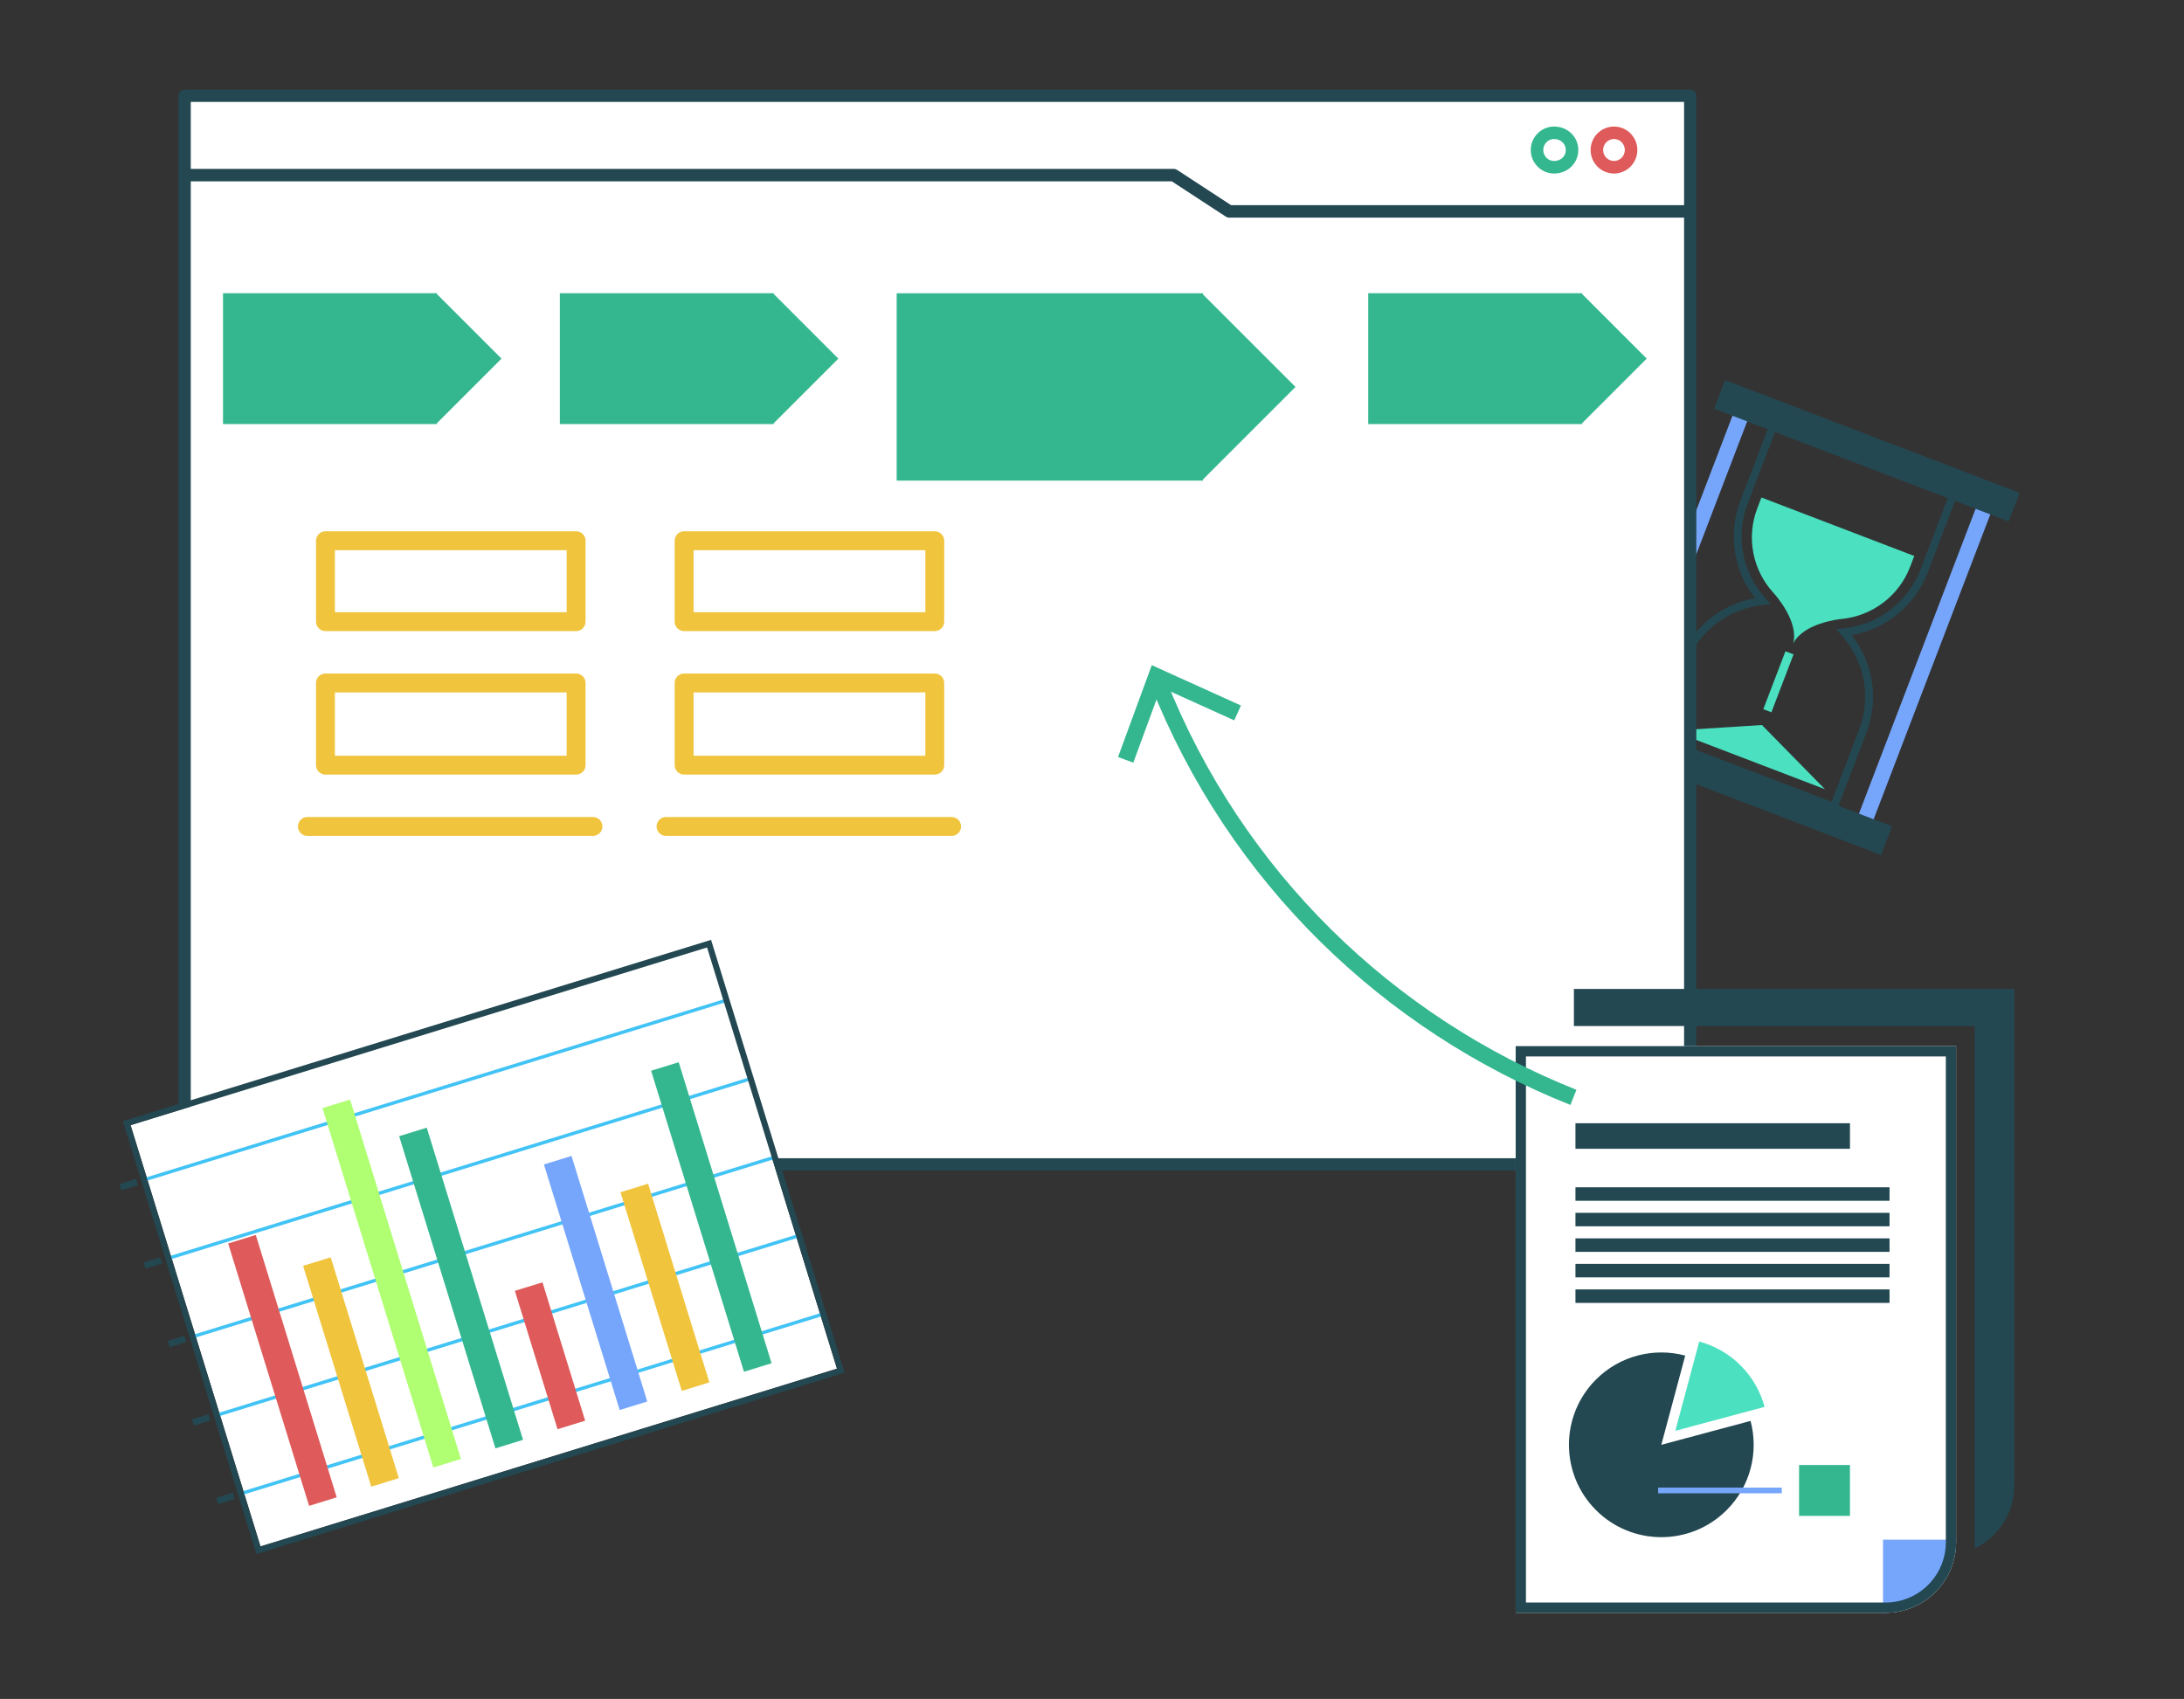<?xml version="1.0" encoding="UTF-8"?>
<svg id="i" data-name="2" xmlns="http://www.w3.org/2000/svg" viewBox="0 0 536 417">
  <rect x="0" y="0" width="536" height="417" fill="#333333" stroke="none"/>
  <defs>
    <style>
      .n {
        fill: #41c3f5;
      }

      .n, .o, .p, .q, .r, .s, .t, .u, .v {
        stroke-width: 0px;
      }

      .o {
        fill: #b0ff72;
      }

      .p, .w {
        fill: #fff;
      }

      .q {
        fill: #234852;
      }

      .r {
        fill: #f0c43d;
      }

      .s {
        fill: #76a6fc;
      }

      .t {
        fill: #4ae0c0;
      }

      .w {
        stroke: #234852;
        stroke-linejoin: round;
        stroke-width: 3px;
      }

      .u {
        fill: #34b78f;
      }

      .x {
        fill: none;
        stroke: #34b78f;
        stroke-miterlimit: 10;
        stroke-width: 4px;
      }

      .v {
        fill: #df5a5a;
      }
    </style>
  </defs>
  <g>
    <path class="q" d="M450.62,199.28l-45.99-17.6,7.43-19.41c3.12-8.15,10.18-13.94,18.68-15.45-5.32-6.8-6.71-15.82-3.6-23.97l7.43-19.41,45.99,17.6-7.43,19.41c-3.12,8.15-10.18,13.94-18.68,15.45,5.32,6.8,6.71,15.82,3.6,23.97l-7.43,19.41ZM407.1,180.57l42.41,16.23,6.74-17.62c3.07-8.02,1.4-16.97-4.36-23.35l-1.26-1.4,1.87-.2c8.55-.9,15.77-6.45,18.84-14.47l6.74-17.62-42.41-16.23-6.74,17.62c-3.07,8.02-1.4,16.97,4.36,23.35l1.26,1.4-1.87.2c-8.55.9-15.77,6.45-18.84,14.47l-6.74,17.62Z"/>
    <g>
      <rect class="s" x="371.82" y="138.01" width="81.85" height="3.86" transform="translate(134.54 475.42) rotate(-69.06)"/>
      <rect class="s" x="431.5" y="160.84" width="81.85" height="3.86" transform="translate(151.56 545.83) rotate(-69.06)"/>
    </g>
    <rect class="t" x="428.86" y="166.27" width="15.22" height="2.13" transform="translate(124.19 515.18) rotate(-69.06)"/>
    <polygon class="t" points="410.38 179.35 432.41 177.95 447.88 193.7 410.38 179.35"/>
    <path class="t" d="M432.29,122.1l-1.01,2.65c-2.8,7.31-1.04,15.25,3.89,20.68h0s.03.04.05.05c.58.64,6.29,7.07,4.87,12.45,2.53-4.96,11.07-5.93,11.93-6.02.02,0,.05,0,.07,0h0c7.29-.76,13.9-5.49,16.7-12.8l1.01-2.65-37.5-14.35Z"/>
    <rect class="q" x="454.41" y="71.93" width="7.52" height="77.41" transform="translate(191.09 499.01) rotate(-69.06)"/>
    <rect class="q" x="423.09" y="153.79" width="7.52" height="77.41" transform="translate(94.51 522.35) rotate(-69.06)"/>
  </g>
  <g>
    <g>
      <rect class="w" x="45.32" y="23.51" width="369.49" height="262.27"/>
      <path class="u" d="M107.23,103.88v.2h-52.5v-32.11h52.5v.2l15.85,15.85-15.85,15.85ZM189.9,103.88v.2h-52.5v-32.11h52.5v.2l15.85,15.85-15.85,15.85ZM295.24,117.67v.29h-75.18s0-45.98,0-45.98h75.18v.29l22.7,22.7-22.7,22.7ZM388.29,103.88v.2h-52.5v-32.11h52.5v.2l15.85,15.85-15.85,15.85Z"/>
    </g>
    <g>
      <path class="q" d="M414.03,53.42h-112.35c-.3,0-.59-.09-.84-.25l-13.25-8.66H46.54c-.85,0-1.53-.69-1.53-1.53,0-.85.69-1.53,1.53-1.53h241.51c.3,0,.59.09.84.25l13.25,8.66h111.89c.85,0,1.53.69,1.53,1.53s-.69,1.53-1.53,1.53Z"/>
      <path class="v" d="M396.11,42.59c-3.16,0-5.74-2.59-5.74-5.77,0-3.18,2.57-5.76,5.74-5.76s5.73,2.59,5.73,5.76-2.57,5.77-5.73,5.77ZM396.11,34.12c-1.47,0-2.67,1.21-2.67,2.69s1.2,2.7,2.67,2.7c1.47,0,2.66-1.21,2.66-2.7s-1.19-2.69-2.66-2.69Z"/>
      <path class="u" d="M381.41,42.59c-3.16,0-5.73-2.59-5.73-5.77,0-3.18,2.57-5.76,5.73-5.76,3.33,0,5.94,2.53,5.94,5.76,0,3.24-2.61,5.77-5.94,5.77ZM381.41,34.12c-1.47,0-2.66,1.21-2.66,2.69,0,1.49,1.19,2.7,2.66,2.7,1.64,0,2.87-1.16,2.87-2.7,0-1.51-1.26-2.69-2.87-2.69Z"/>
      <path class="r" d="M141.39,154.9h-61.51c-1.28,0-2.32-1.04-2.32-2.32v-19.86c0-1.28,1.04-2.32,2.32-2.32h61.51c1.28,0,2.32,1.04,2.32,2.32v19.86c0,1.28-1.04,2.32-2.32,2.32ZM82.19,150.26h56.88s0-15.22,0-15.22h-56.88s0,15.22,0,15.22Z"/>
      <path class="r" d="M141.39,190.12h-61.51c-1.28,0-2.32-1.04-2.32-2.32v-20.17c0-1.28,1.04-2.32,2.32-2.32h61.51c1.28,0,2.32,1.04,2.32,2.32v20.17c0,1.28-1.04,2.32-2.32,2.32ZM82.19,185.48h56.88s0-15.53,0-15.53h-56.88s0,15.53,0,15.53Z"/>
      <path class="r" d="M145.52,205.17h-70.08c-1.28,0-2.32-1.04-2.32-2.32s1.04-2.32,2.32-2.32h70.08c1.28,0,2.32,1.04,2.32,2.32,0,1.28-1.04,2.32-2.32,2.32Z"/>
      <path class="r" d="M229.41,154.9h-61.51c-1.28,0-2.32-1.04-2.32-2.32v-19.86c0-1.28,1.04-2.32,2.32-2.32h61.51c1.28,0,2.32,1.04,2.32,2.32v19.86c0,1.28-1.04,2.32-2.32,2.32ZM170.22,150.26h56.88s0-15.22,0-15.22h-56.88s0,15.22,0,15.22Z"/>
      <path class="r" d="M229.41,190.12h-61.51c-1.28,0-2.32-1.04-2.32-2.32v-20.17c0-1.28,1.04-2.32,2.32-2.32h61.51c1.28,0,2.32,1.04,2.32,2.32v20.17c0,1.28-1.04,2.32-2.32,2.32ZM170.22,185.48h56.88s0-15.53,0-15.53h-56.88s0,15.53,0,15.53Z"/>
      <path class="r" d="M233.54,205.17h-70.08c-1.28,0-2.32-1.04-2.32-2.32s1.04-2.32,2.32-2.32h70.08c1.28,0,2.32,1.04,2.32,2.32,0,1.28-1.04,2.32-2.32,2.32Z"/>
    </g>
  </g>
  <g>
    <rect class="p" x="44.69" y="251.95" width="148.06" height="108.2" transform="translate(-84.91 48.57) rotate(-17.14)"/>
    <g>
      <rect class="n" x="32.08" y="267.13" width="149.55" height=".83" transform="translate(-74.09 43.36) rotate(-17.14)"/>
      <rect class="n" x="38.01" y="286.39" width="149.55" height=".83" transform="translate(-79.5 45.96) rotate(-17.14)"/>
      <rect class="n" x="43.95" y="305.64" width="149.55" height=".83" transform="translate(-84.91 48.57) rotate(-17.14)"/>
      <rect class="n" x="49.89" y="324.9" width="149.55" height=".83" transform="translate(-90.31 51.17) rotate(-17.14)"/>
      <rect class="n" x="55.82" y="344.15" width="149.55" height=".83" transform="translate(-95.72 53.77) rotate(-17.14)"/>
    </g>
    <rect class="v" x="65.75" y="302.67" width="7.09" height="67.39" transform="translate(-96.03 35.35) rotate(-17.14)"/>
    <rect class="r" x="82.57" y="308.4" width="7.09" height="56.72" transform="translate(-95.4 40.32) rotate(-17.14)"/>
    <rect class="o" x="92.57" y="268.89" width="7.09" height="92.32" transform="translate(-88.56 42.3) rotate(-17.14)"/>
    <rect class="u" x="109.6" y="276.06" width="7.09" height="80.18" transform="translate(-88.13 47.37) rotate(-17.14)"/>
    <rect class="v" x="131.42" y="315.01" width="7.09" height="35.54" transform="translate(-92.06 54.54) rotate(-17.14)"/>
    <rect class="s" x="142.61" y="283.38" width="7.09" height="63.08" transform="translate(-86.3 57.04) rotate(-17.14)"/>
    <rect class="r" x="159.63" y="290.46" width="7.09" height="51.03" transform="translate(-85.86 62.11) rotate(-17.14)"/>
    <rect class="u" x="171.01" y="260.06" width="7.09" height="77.32" transform="translate(-80.26 64.69) rotate(-17.14)"/>
    <path class="q" d="M207.27,336.92l-144.33,44.5-32.76-106.24,144.33-44.5,32.76,106.24ZM63.92,379.57l141.49-43.62-31.88-103.4-141.49,43.62,31.88,103.4Z"/>
    <rect class="q" x="29.43" y="289.96" width="4.25" height="1.6" transform="translate(-84.27 22.21) rotate(-17.14)"/>
    <rect class="q" x="35.37" y="309.21" width="4.25" height="1.6" transform="translate(-89.68 24.81) rotate(-17.14)"/>
    <rect class="q" x="41.31" y="328.47" width="4.25" height="1.6" transform="translate(-95.09 27.41) rotate(-17.14)"/>
    <rect class="q" x="47.24" y="347.72" width="4.25" height="1.6" transform="translate(-100.5 30.02) rotate(-17.14)"/>
    <rect class="q" x="53.18" y="366.97" width="4.25" height="1.6" transform="translate(-105.91 32.62) rotate(-17.14)"/>
  </g>
  <g>
    <path class="p" d="M371.98,256.77v139.08h90.77c9.57,0,17.32-7.76,17.32-17.32v-121.76h-108.09Z"/>
    <g>
      <path class="q" d="M413.59,332.72c-7.56-2.02-15.97-.06-21.9,5.87-8.85,8.85-8.85,23.21,0,32.06,8.85,8.85,23.21,8.85,32.06,0,5.93-5.93,7.89-14.34,5.87-21.9l-21.9,5.87,5.87-21.9Z"/>
      <path class="t" d="M417.03,329.28l-5.87,21.9,21.9-5.87c-.99-3.72-2.95-7.24-5.87-10.16-2.92-2.92-6.44-4.88-10.16-5.87Z"/>
    </g>
    <path class="s" d="M462.13,395.85c9.91,0,17.95-8.04,17.95-17.95h-17.95v17.95Z"/>
    <path class="q" d="M371.98,256.77v139.08h90.77c9.57,0,17.32-7.76,17.32-17.32v-121.76h-108.09ZM477.55,378.53c0,8.16-6.64,14.8-14.8,14.8h-88.25v-134.03h103.05v119.23Z"/>
    <path class="q" d="M386.27,242.73v9.1h98.37v128.23c5.76-2.81,9.73-8.73,9.73-15.57v-121.76h-108.09Z"/>
    <g>
      <rect class="q" x="386.65" y="291.41" width="77.08" height="3.31"/>
      <rect class="q" x="386.65" y="297.68" width="77.08" height="3.31"/>
      <rect class="q" x="386.65" y="303.95" width="77.08" height="3.31"/>
      <rect class="q" x="386.65" y="310.21" width="77.08" height="3.31"/>
      <rect class="q" x="386.65" y="316.48" width="77.08" height="3.31"/>
    </g>
    <rect class="q" x="386.65" y="275.69" width="67.37" height="6.27"/>
    <rect class="s" x="406.94" y="365.12" width="30.35" height="1.4"/>
    <rect class="u" x="441.53" y="359.58" width="12.49" height="12.49"/>
  </g>
  <g>
    <path class="x" d="M386.15,269.34c-45.24-18.01-82.94-53.96-101.94-102.03"/>
    <polygon class="u" points="304.55 173.16 302.91 176.81 284.94 168.68 278.14 187.19 274.39 185.81 282.67 163.26 304.55 173.16"/>
  </g>
</svg>